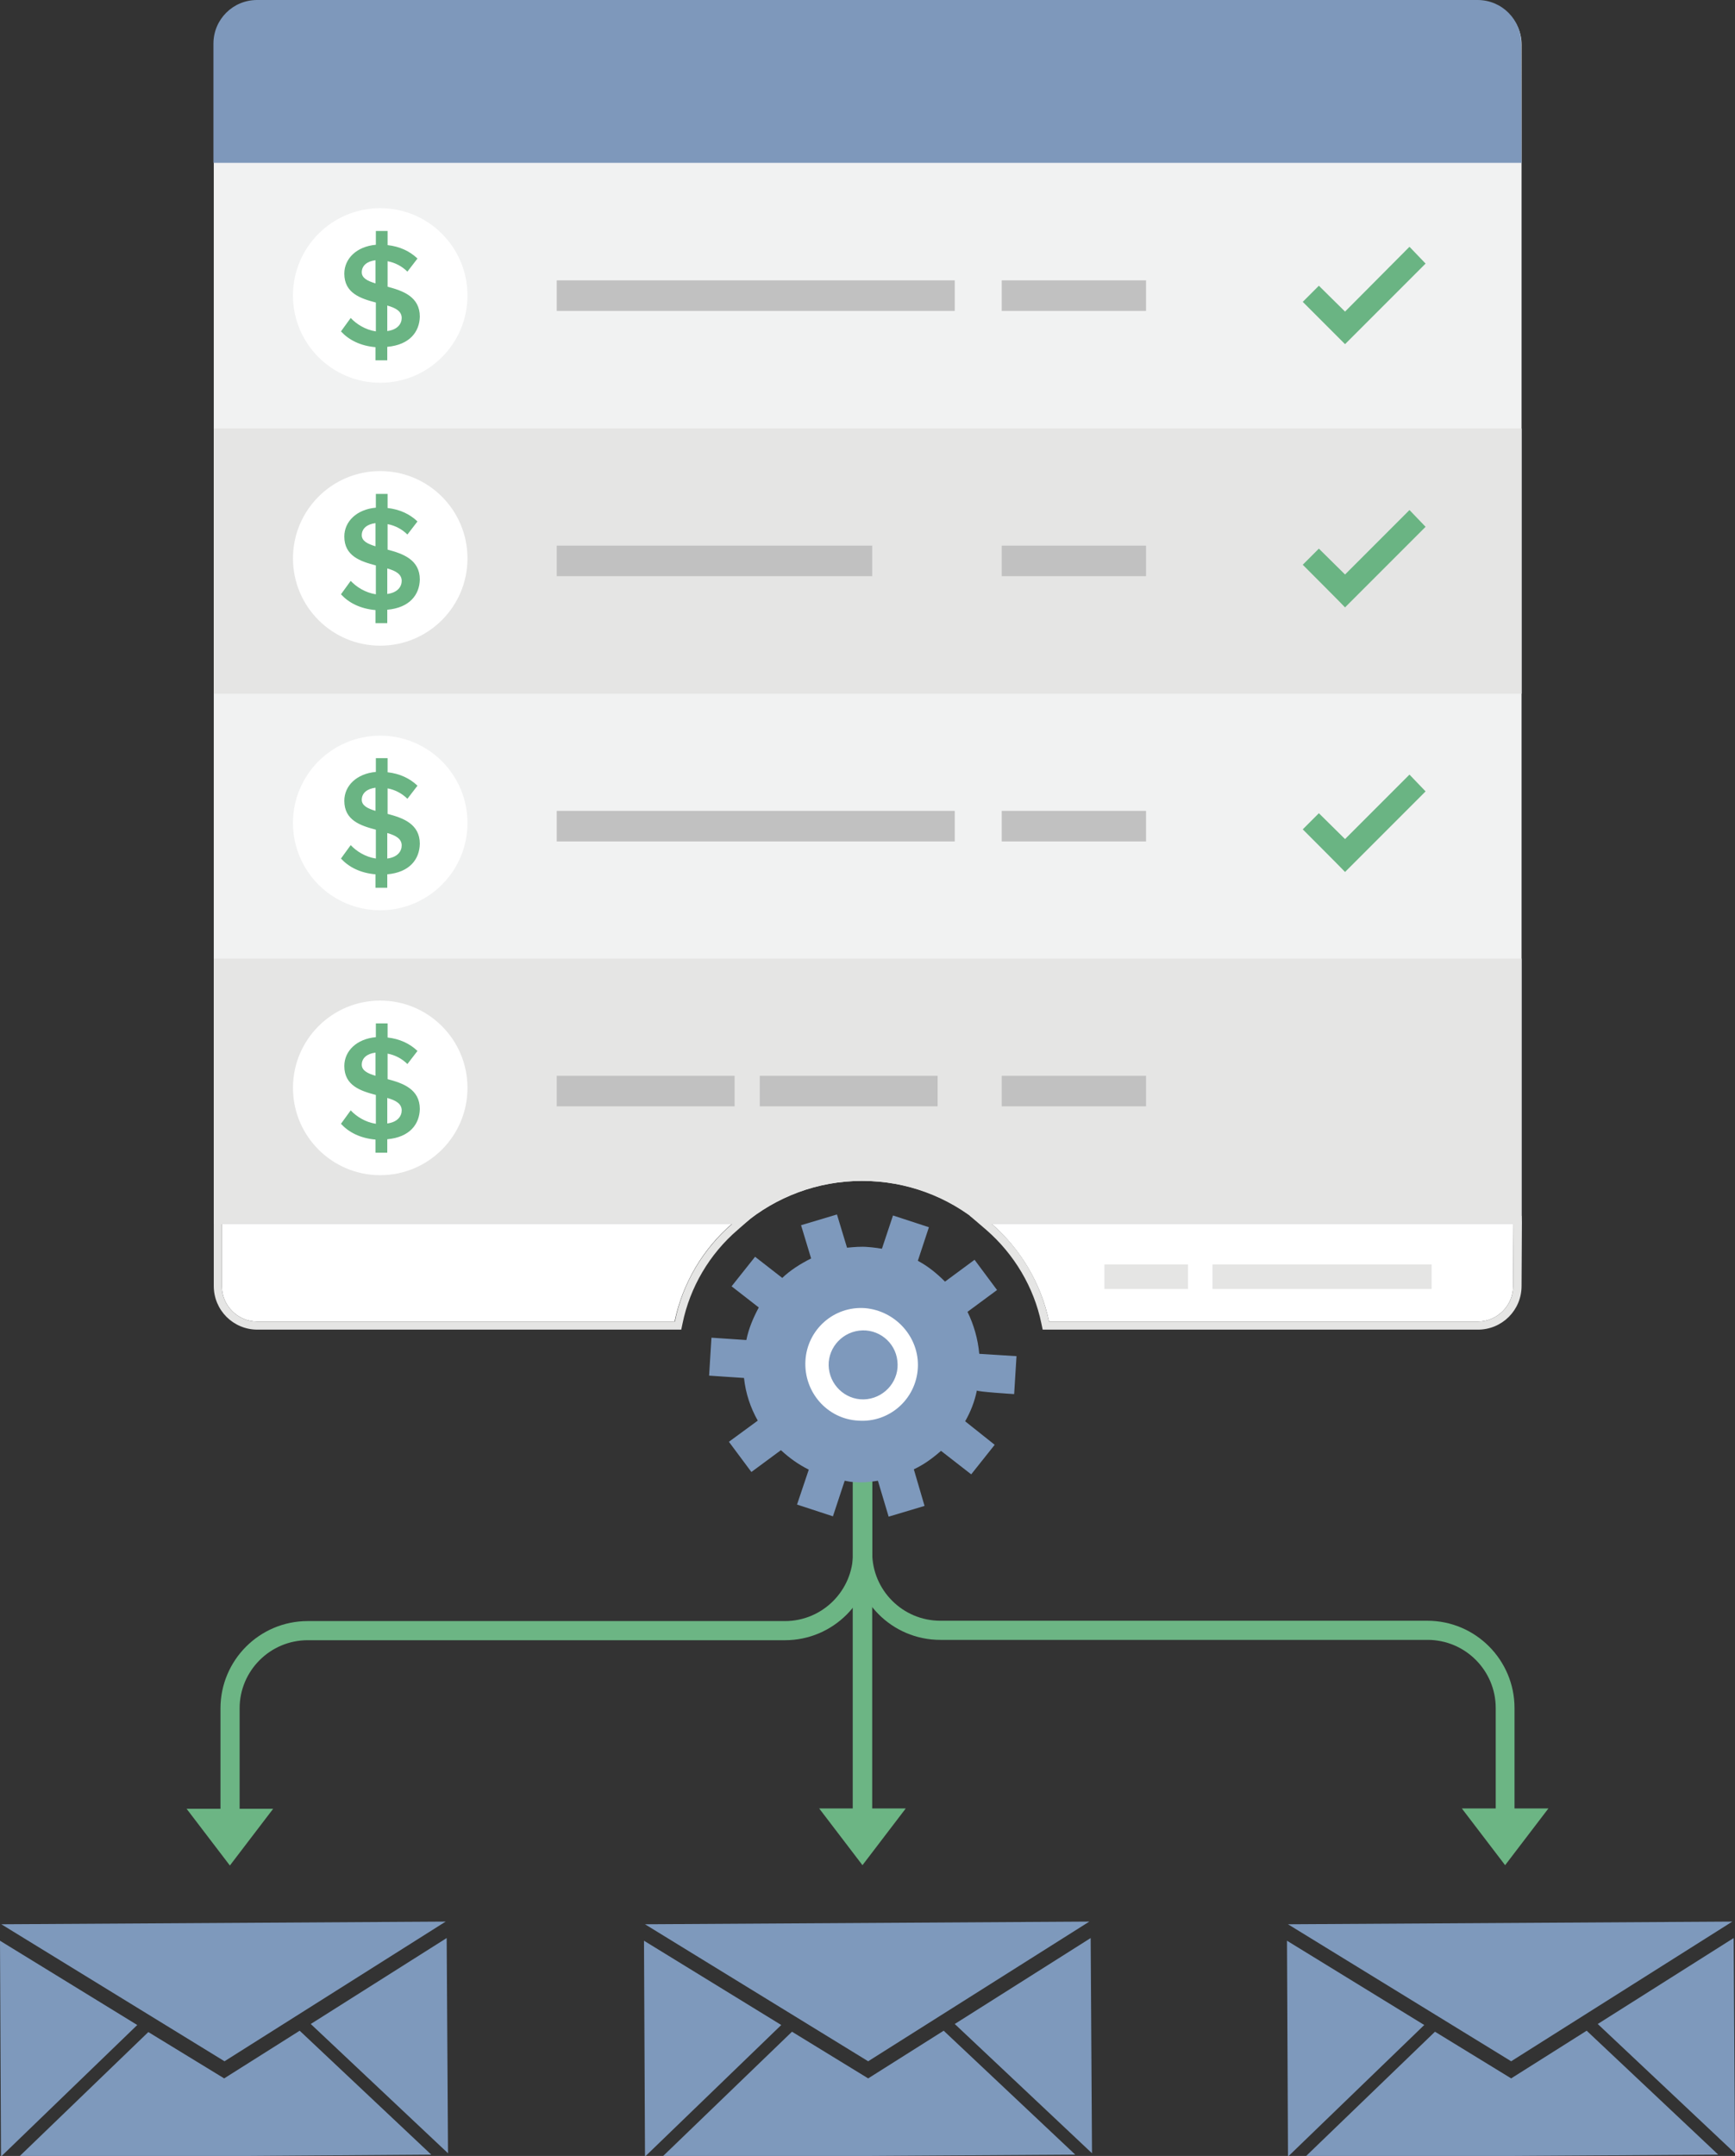 <svg version="1.1" id="Layer_1" xmlns="http://www.w3.org/2000/svg" x="0" y="0" width="517" height="642.1" viewBox="0 0 517 642.1" xml:space="preserve">
  <rect x="0" y="0" width="517" height="642.1" fill="#333333" stroke="none"/>
  <style>
    .st1{fill:#6cb584}.st2{fill:#e5e5e4}.st4{fill:#c1c1c1}.st5{fill:#fff}.st6{fill-rule:evenodd;clip-rule:evenodd;fill:#7e99bc}.st7{fill:#6ab483}
  </style>
  <path d="M440.6.5h-354C73.9.5 63.7 10.8 63.7 23.4v341.1h158c9.6-8 21.9-12.8 35.3-12.8s25.8 4.8 35.3 12.8h161.1V13.3c0-7.1-5.7-12.8-12.8-12.8z" fill="#f1f2f2"/>
  <path class="st1" d="M259.9 462.4c0 11.2 9.1 20.3 20.3 20.3h145.1c14.4 0 26 11.7 26 26v29.9h10.1l-12.9 16.9-12.9-16.9h10.1v-29.9c0-11.2-9.1-20.3-20.3-20.3H280.2c-14.4 0-26-11.7-26-26v-56.1h5.7v56.1z"/>
  <path class="st1" d="M259.9 406.4v132.2h10L257 555.5l-12.9-16.9h10V406.4h5.8z"/>
  <path class="st1" d="M254.2 406.6v55.9c0 11.2-9.1 20.3-20.3 20.3H91.7c-14.4 0-26 11.7-26 26v29.9H55.6l12.9 16.9 12.9-16.9h-10v-29.9c0-11.2 9.1-20.3 20.3-20.3h142.2c14.4 0 26-11.7 26-26v-55.9h-5.7z"/>
  <path class="st2" d="M63.7 285.5v79h157.8c9.6-8 21.9-12.8 35.3-12.8s25.8 4.8 35.3 12.8h161.3v-79H63.7z"/>
  <path d="M453.4 48.5H63.6V13c0-7.2 5.8-13 13-13h363.7c7.2 0 13 5.8 13 13l.1 35.5z" fill="#7e98bb"/>
  <path class="st2" d="M453.4 206.6H63.7v-79h389.7v79z"/>
  <path class="st4" d="M284.5 92.6H165.9v-9.1h118.6v9.1zm-24.6 79h-94v-9.1h94v9.1z"/>
  <circle class="st5" cx="113.3" cy="88" r="26"/>
  <path class="st4" d="M284.5 250.6H165.9v-9.1h118.6v9.1zm-65.6 78.9h-53v-9.1h53v9.1zm60.5 0h-53v-9.1h53v9.1zm62.1-236.9h-43v-9.1h43v9.1zm0 79h-43v-9.1h43v9.1zm0 79h-43v-9.1h43v9.1zm0 78.9h-43v-9.1h43v9.1z"/>
  <path class="st6" d="M92.6 602.8l40.5-25.6.4 64.1-40.9-38.5zM.4 573.1l132.4-.8-65.9 41.6L.4 573.1zm-.1 69.2L0 578l40.9 25.1L.3 642.3z"/>
  <path class="st6" d="M66.8 619l22.5-14.2 39.2 36.9-123.1.9 38.8-37.4L66.8 619zm217.7-16.2l40.5-25.6.4 64.1-40.9-38.5zm-92.3-29.7l132.4-.8-65.9 41.6-66.5-40.8zm0 69.2l-.3-64.3 40.9 25.1-40.6 39.2z"/>
  <path class="st6" d="M258.7 619l22.5-14.2 39.2 36.9-123.2.8 38.8-37.4 22.7 13.9zm217.4-16.2l40.5-25.6.4 64.1-40.9-38.5zm-92.3-29.7l132.4-.8-65.9 41.6-66.5-40.8zm0 69.2l-.3-64.3 40.9 25.1-40.6 39.2z"/>
  <path class="st6" d="M450.3 619l22.5-14.2 39.2 36.9-123.2.8 38.8-37.4 22.7 13.9z"/>
  <path class="st7" d="M115.4 103.3v4h-3.5v-3.9c-4.6-.4-8-2.2-10.3-4.7l2.9-4c1.7 1.8 4.3 3.5 7.5 4v-8.6c-4.6-1.2-9.4-2.8-9.4-8.6 0-4.5 3.7-8.1 9.4-8.6v-4.1h3.5V73c3.6.4 6.6 1.8 8.9 4l-3 3.9c-1.6-1.6-3.7-2.7-5.9-3.1v7.6c4.6 1.2 9.6 3 9.6 8.9-.1 4.5-3 8.4-9.7 9zm-3.5-18.9v-6.9c-2.5.3-4.1 1.6-4.1 3.6 0 1.7 1.7 2.6 4.1 3.3zm7.8 10.3c0-2-1.8-3-4.3-3.7v7.6c3.1-.4 4.3-2.2 4.3-3.9z"/>
  <circle class="st5" cx="113.3" cy="166.3" r="26"/>
  <path class="st7" d="M115.4 181.6v4h-3.5v-3.9c-4.6-.4-8-2.2-10.3-4.7l2.9-4c1.7 1.8 4.3 3.5 7.5 4v-8.6c-4.6-1.2-9.4-2.8-9.4-8.6 0-4.5 3.7-8.1 9.4-8.6v-4.1h3.5v4.2c3.6.4 6.6 1.8 8.9 4l-3 3.9c-1.6-1.6-3.7-2.7-5.9-3.1v7.6c4.6 1.2 9.6 3 9.6 8.9-.1 4.5-3 8.4-9.7 9zm-3.5-18.9v-6.9c-2.5.3-4.1 1.6-4.1 3.6 0 1.7 1.7 2.6 4.1 3.3zm7.8 10.3c0-2-1.8-3-4.3-3.7v7.6c3.1-.4 4.3-2.2 4.3-3.9z"/>
  <circle class="st5" cx="113.3" cy="324" r="26"/>
  <path class="st7" d="M388.2 247l4.8-4.8 7.8 7.7 19.2-19.2 4.8 5-24 24c0-.1-12.6-12.7-12.6-12.7zm0-78.8l4.8-4.8 7.8 7.7 19.2-19.2 4.8 5-24 24c0-.1-12.6-12.7-12.6-12.7zm0-78.3l4.8-4.8 7.8 7.7L420 73.5l4.8 5-24 24-12.6-12.6zM115.4 339.3v4h-3.5v-3.9c-4.6-.4-8-2.2-10.3-4.7l2.9-4c1.7 1.8 4.3 3.5 7.5 4v-8.6c-4.6-1.2-9.4-2.8-9.4-8.6 0-4.5 3.7-8.1 9.4-8.6v-4.1h3.5v4.2c3.6.4 6.6 1.8 8.9 4l-3 3.9c-1.6-1.6-3.7-2.7-5.9-3.1v7.6c4.6 1.2 9.6 3 9.6 8.9-.1 4.5-3 8.4-9.7 9zm-3.5-18.9v-6.9c-2.5.3-4.1 1.6-4.1 3.6 0 1.7 1.7 2.6 4.1 3.3zm7.8 10.3c0-2-1.8-3-4.3-3.7v7.6c3.1-.4 4.3-2.2 4.3-3.9z"/>
  <circle class="st5" cx="113.3" cy="245.1" r="26"/>
  <path class="st7" d="M115.4 260.4v4h-3.5v-4c-4.6-.4-8-2.2-10.3-4.7l2.9-4c1.7 1.8 4.3 3.5 7.5 4v-8.6c-4.6-1.2-9.4-2.8-9.4-8.6 0-4.5 3.7-8.1 9.4-8.6v-4.1h3.5v4.2c3.6.4 6.6 1.8 8.9 4l-3 3.9c-1.6-1.6-3.7-2.7-5.9-3.1v7.6c4.6 1.2 9.6 3 9.6 8.9-.1 4.6-3 8.5-9.7 9.1zm-3.5-18.9v-6.9c-2.5.3-4.1 1.6-4.1 3.6 0 1.7 1.7 2.6 4.1 3.3zm7.8 10.3c0-2-1.8-3-4.3-3.7v7.6c3.1-.4 4.3-2.2 4.3-3.9z"/>
  <circle class="st5" cx="257.1" cy="406.6" r="18.3"/>
  <path class="st5" d="M76.7 393.6H201c2.4-11.5 8.5-21.7 17.1-29.1h-152V383c0 5.8 4.7 10.6 10.6 10.6z"/>
  <path class="st2" d="M218.2 364.5c-8.6 7.4-14.8 17.6-17.1 29.1H76.7c-5.9 0-10.6-4.8-10.6-10.6v-18.5h152.1m6.4-2.4H63.7V383c0 7.2 5.8 13 13 13H203l.4-1.9c2.2-10.7 8-20.6 16.4-27.8l4.8-4.2z"/>
  <path class="st5" d="M312.6 393.6h127.7c5.9 0 10.6-4.8 10.6-10.6l.1-18.5H295.5c8.5 7.4 14.7 17.6 17.1 29.1z"/>
  <path class="st2" d="M451 364.5l-.1 18.5c0 5.9-4.8 10.6-10.6 10.6H312.6c-2.4-11.5-8.5-21.7-17.1-29.1H451m2.4-2.4H289l4.9 4.2c8.3 7.2 14.2 17.1 16.4 27.8l.4 1.9h129.7c7.2 0 13-5.8 13-13l.1-18.5-.1-2.4z"/>
  <path class="st2" d="M361.3 376.6h65.3v7.3h-65.3v-7.3zm-32.2 0H354v7.3h-24.9v-7.3z"/>
  <path class="st6" d="M302.2 415.2l.7-11.3-11.1-.7c-.4-4.4-1.6-8.6-3.5-12.5l8.8-6.5-6.7-9-8.8 6.5c-2.5-2.5-5.1-4.6-8.1-6.2l3.3-10-10.7-3.5-3.3 9.9c-1.4-.2-2.6-.4-4.1-.5-2.1-.2-4.2 0-6.3.2l-3-9.9-10.7 3.2 3 9.9c-3.2 1.6-6.2 3.5-8.6 5.8l-8.1-6.3-7 8.8 8.1 6.3c-1.6 3-3 6.2-3.7 9.7l-10.4-.7-.7 11.3 10.4.7c.5 4.6 1.9 8.8 4.1 12.7l-8.6 6.3 6.7 9 8.8-6.5c2.5 2.3 5.1 4.2 8.3 5.8l-3.5 10.4 10.7 3.5 3.5-10.6c1.1.2 1.9.4 3 .4 2.3.2 4.6 0 6.9-.4l3.2 10.7 10.7-3.2-3.2-10.9c3-1.4 5.6-3.3 8.1-5.5l9 7 7-8.8-8.8-7c1.6-2.8 2.8-5.8 3.5-9.2-.2.4 11.1 1.1 11.1 1.1zm-28.7-7.8c-.5 9.3-8.5 16.4-17.8 15.7-9.2-.5-16.2-8.5-15.7-17.8s8.5-16.4 17.8-15.7c9.1.8 16.2 8.7 15.7 17.8zM256 396.3c-5.6.7-9.7 5.8-9 11.4s5.8 9.7 11.4 9c5.6-.7 9.7-5.8 9-11.4-.6-5.6-5.7-9.7-11.4-9z"/>
</svg>
